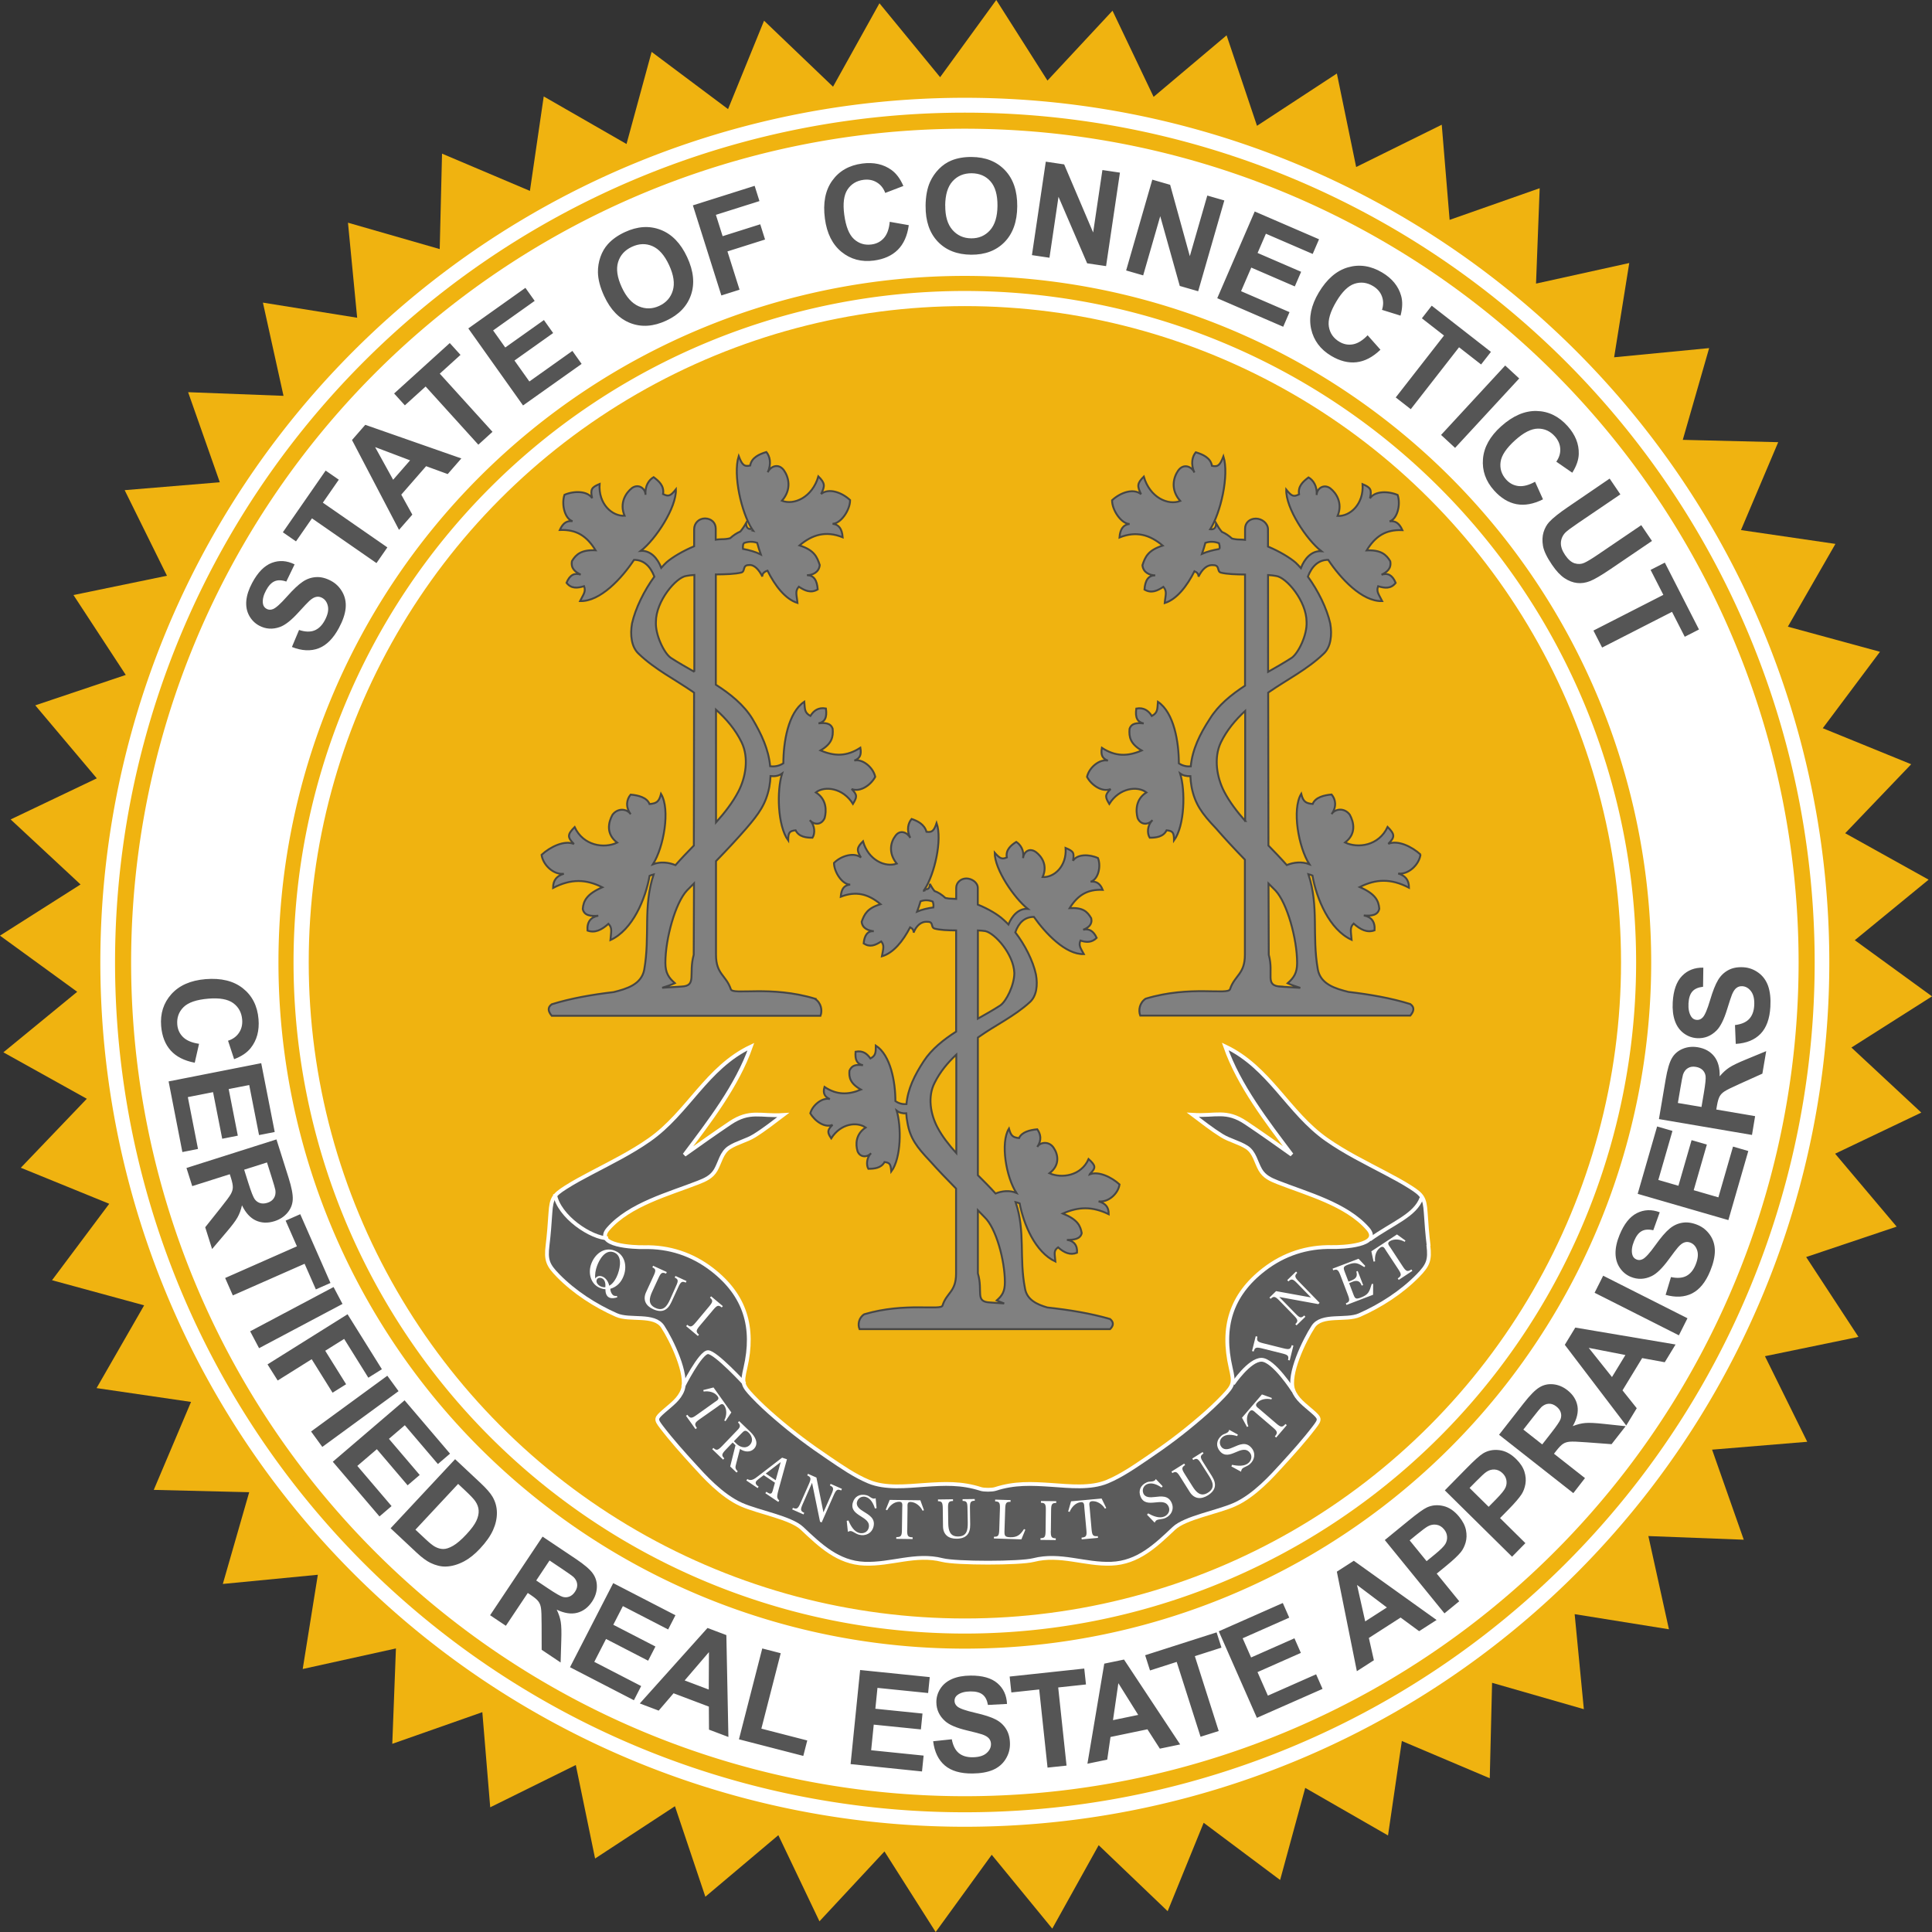 <svg xmlns="http://www.w3.org/2000/svg" width="780.624" height="780.624" viewBox="0 0 731.835 731.835" version="1">
  <rect x="0" y="0" width="731.835" height="731.835" fill="#333333" stroke="none"/>
  <g transform="translate(354.115 100.642)">
    <path fill="#f0b310" d="M-281.753 430.4l-35.78-5.235 18.017-31.353-34.89-9.51 21.666-28.953-33.488-13.65 24.997-26.13-31.6-17.59 27.96-22.93-29.25-21.27 30.52-19.39-26.48-24.63 32.64-15.57-23.31-27.65 34.28-11.52-19.81-30.26 35.41-7.31-16.02-32.42 36.04-2.99-12-34.12 36.13 1.38-7.8-35.31 35.7 5.73-3.48-36 34.75 9.99.88-36.15 33.29 14.11 5.23-35.78 31.36 18.02 9.51-34.89 28.95 21.67 13.64-33.49 26.13 25 17.58-31.6L2-71.4l21.265-29.25L42.66-70.12 67.3-96.59l15.567 32.638 27.646-23.31 11.52 34.277 30.254-19.81 7.305 35.417 32.42-16.018 2.983 36.04L229.11-29.35l-1.383 36.134L263.04-1.01l-5.73 35.706 35.994-3.48-9.99 34.754 36.15.884-14.107 33.296 35.78 5.235-18.017 31.353 34.89 9.51-21.666 28.953 33.49 13.65-25 26.13 31.6 17.59-27.964 22.93 29.25 21.27-30.53 19.39 26.47 24.64-32.64 15.57L364.33 364l-34.28 11.52 19.81 30.254-35.42 7.306 16.02 32.42-36.04 2.982 11.995 34.114-36.136-1.383 7.79 35.31-35.71-5.73 3.48 35.996-34.76-9.99-.88 36.15-33.3-14.11-5.24 35.78-31.36-18.02-9.51 34.89-28.96-21.67-13.64 33.49-26.13-25-17.58 31.6-22.93-27.97L.31 631.2l-19.39-30.523-24.63 26.47-15.57-32.632-27.65 23.313-11.52-34.28-30.25 19.81-7.303-35.42-32.42 16.02-2.987-36.04-34.11 11.993 1.38-36.13-35.31 7.79 5.73-35.7-35.99 3.48 9.99-34.75-36.15-.88z"/>
    <circle cx="-101.797" cy="243.366" r="289.334" fill="none" stroke="#fff" stroke-width="84.058" transform="rotate(-25.343)" stroke-linecap="round"/>
    <ellipse cx="11.364" cy="263.871" fill="#f0b310" stroke="#f0b310" stroke-width="5" rx="246.049" ry="246.061" transform="skewX(.003)" stroke-linecap="round"/>
    <path fill="none" stroke="#f0b310" stroke-width="7.359" d="M342.502 263.862A331.145 331.145 0 0 1 11.357 595.007a331.145 331.145 0 0 1-331.145-331.145A331.145 331.145 0 0 1 11.357-67.283a331.145 331.145 0 0 1 331.145 331.145z" color="#000" overflow="visible" stroke-linecap="round" stroke-linejoin="round"/>
    <path fill="none" stroke="#f0b310" stroke-width="5.714" d="M268.496 263.862a257.138 257.138 0 0 1-257.14 257.14A257.138 257.138 0 0 1-245.78 263.86 257.138 257.138 0 0 1 11.356 6.724a257.138 257.138 0 0 1 257.14 257.138z" color="#000" overflow="visible" stroke-linecap="round" stroke-linejoin="round"/>
    <path fill="none" stroke="#f0b310" stroke-width="6.089" d="M330.233 263.935A318.863 318.863 0 0 1 11.37 582.798a318.863 318.863 0 0 1-318.863-318.863A318.863 318.863 0 0 1 11.37-54.928a318.863 318.863 0 0 1 318.863 318.863z" color="#000" overflow="visible" stroke-linecap="round" stroke-linejoin="round"/>
    <ellipse cx="-153.582" cy="-214.524" fill="none" ry="268.33" rx="268.986" transform="matrix(-.838 -.545 .549 -.836 0 0)"/>
    <ellipse cx="-4.72" cy="261.907" fill="none" transform="matrix(-1 .024 .025 1 0 0)" ry="308.166" rx="305.264"/>
    <path fill="#555" d="M-243.563 144.5l2.73-6.517q3.417 1.118 5.793.206 2.387-.94 3.95-3.84 1.653-3.08 1.195-5.32-.467-2.28-2.208-3.21-1.12-.61-2.25-.36-1.144.21-2.603 1.54-.99.91-4.117 4.35-4.02 4.43-6.98 5.5-4.164 1.5-7.905-.51-2.408-1.3-3.765-3.77-1.367-2.51-1.087-5.66.29-3.17 2.246-6.81 3.192-5.94 7.4-7.53 4.222-1.61 8.646.57l-3.144 6.51q-2.65-.9-4.43-.11-1.793.75-3.24 3.44-1.49 2.77-1.196 4.96.188 1.4 1.413 2.06 1.118.6 2.423.08 1.658-.66 5.253-4.72 3.6-4.05 5.97-5.63 2.37-1.61 5.08-1.76 2.71-.18 5.69 1.42 2.71 1.46 4.27 4.23 1.56 2.78 1.24 6.15-.34 3.37-2.55 7.47-3.21 5.98-7.69 7.7-4.49 1.71-10.12-.51zm32.06-31.847l-24.437-16.946-6.052 8.727-4.975-3.45 16.208-23.372 4.98 3.45-6.04 8.707 24.44 16.94zm32.143-39.64l-5.167 5.924-8.18-2.99-9.405 10.782 4.185 7.57-5.04 5.77-17.807-34.03 5.023-5.76zm-19.416.72l-13.25-5.016 6.83 12.374zm25.856-5.927l-19.967-22.037-7.87 7.13-4.065-4.49 21.078-19.1 4.065 4.48-7.85 7.11 19.97 22.03zm16.93-14.864l-20.73-29.177 21.633-15.37 3.507 4.936-15.743 11.19 4.595 6.47 14.648-10.4 3.493 4.92-14.648 10.41 5.642 7.94 16.3-11.58 3.493 4.92zm30.744-41.402q-2.298-4.963-2.374-9.018-.04-2.994.95-5.848 1.015-2.865 2.855-4.874 2.44-2.69 6.406-4.527 7.18-3.325 13.54-.863 6.39 2.452 10.06 10.383 3.65 7.864 1.43 14.298-2.22 6.42-9.38 9.73-7.24 3.36-13.56.93-6.33-2.45-9.92-10.2zm6.654-3.352q2.555 5.516 6.426 7.194 3.86 1.655 7.783-.16 3.92-1.817 5.12-5.79 1.213-4.005-1.404-9.654-2.585-5.583-6.317-7.19-3.71-1.62-7.763.26-4.054 1.876-5.242 5.817-1.19 3.918 1.4 9.523zm37.725 3.086l-10.786-34.127 23.395-7.395 1.825 5.773-16.505 5.217 2.553 8.078 14.247-4.503 1.825 5.773-14.247 4.503 4.584 14.503zm63.757-27.9l7.24 1.28Q-10.7-9.326-14.05-6q-3.332 3.3-9.044 4.056-7.067.936-12.255-3.278-5.19-4.237-6.3-12.61-1.17-8.86 2.76-14.355 3.93-5.52 11.38-6.506 6.51-.863 11.09 2.447 2.72 1.954 4.5 6.053l-6.87 2.633q-.99-2.672-3.21-4.003-2.19-1.334-5.05-.956-3.94.53-6.04 3.68-2.07 3.16-1.23 9.5.9 6.73 3.69 9.27 2.8 2.54 6.67 2.03 2.86-.38 4.68-2.46 1.82-2.08 2.19-6.1zm13.604-5.976q.042-5.47 1.706-9.167 1.242-2.72 3.358-4.88 2.14-2.15 4.664-3.18 3.355-1.39 7.725-1.35 7.91.06 12.61 5.01 4.72 4.95 4.654 13.69-.06 8.67-4.81 13.54-4.75 4.84-12.64 4.78-7.98-.06-12.65-4.96-4.67-4.91-4.61-13.46zm7.448-.187q-.047 6.08 2.737 9.25 2.78 3.15 7.1 3.18 4.32.04 7.1-3.04 2.8-3.1 2.85-9.33.04-6.15-2.64-9.2-2.66-3.04-7.13-3.08-4.47-.03-7.23 3.02-2.76 3.03-2.81 9.21zM36.775-4l5.252-35.403 6.955 1.032 10.983 25.79 3.507-23.65 6.64.98L64.862.16 57.69-.9 46.84-26.1 43.418-3.015zm35.688 5.806l9.91-34.392 6.757 1.947 7.457 27.03 6.618-22.96 6.452 1.86-9.91 34.39-6.97-2.01-7.4-26.42-6.463 22.42zm34.51 10.514l14.197-32.854 24.36 10.527-2.4 5.558-17.728-7.66-3.147 7.29 16.495 7.13-2.4 5.54L119.86.72l-3.865 8.94 18.355 7.933-2.39 5.536zm56.94 14.016l4.883 5.495q-4.383 4.21-9.075 4.74-4.65.53-9.6-2.42-6.12-3.65-7.58-10.17-1.44-6.54 2.88-13.8Q150 2.5 156.48.63q6.5-1.89 12.96 1.95 5.64 3.36 7.18 8.8.93 3.22-.22 7.54l-7.02-2.19q.88-2.717-.04-5.14-.894-2.41-3.37-3.883-3.42-2.04-7.02-.86-3.58 1.19-6.85 6.688-3.474 5.833-2.85 9.557.622 3.728 3.98 5.726 2.474 1.47 5.193.96 2.72-.51 5.508-3.426zm10.67 23.574l18.285-23.45-8.375-6.53 3.724-4.776 22.43 17.49-3.724 4.774-8.356-6.515-18.285 23.45zm17.177 14.197l24.285-26.293 5.31 4.903L197.07 69.01zm35.58 17.698l3.026 6.7q-5.437 2.713-10.074 1.823-4.603-.888-8.45-5.176-4.763-5.306-4.212-11.967.568-6.677 6.855-12.32 6.65-5.967 13.402-5.827 6.77.123 11.793 5.72 4.386 4.887 4.237 10.533-.077 3.35-2.46 7.13l-6.05-4.18q1.648-2.33 1.493-4.91-.137-2.56-2.062-4.71-2.658-2.96-6.447-2.9-3.77.07-8.53 4.35-5.05 4.54-5.56 8.28-.51 3.74 2.1 6.65 1.93 2.15 4.68 2.47 2.75.32 6.28-1.63zm28.274-1.16l4.06 5.98-16.04 10.888q-3.816 2.59-4.797 3.582-1.557 1.618-1.694 3.806-.104 2.2 1.597 4.7 1.728 2.55 3.635 3.14 1.928.58 3.622-.18 1.693-.76 5.207-3.15l16.382-11.12 4.06 5.98-15.554 10.56q-5.333 3.62-7.864 4.63-2.53 1.01-4.937.73-2.39-.26-4.78-1.83-2.37-1.57-4.75-5.09-2.88-4.24-3.4-7.1-.49-2.85.2-5.18.71-2.34 2.16-3.91 2.15-2.31 7.12-5.68zm-6.14 57.57l26.482-13.525-4.83-9.458 5.392-2.754 12.936 25.33-5.392 2.754-4.82-9.436-26.482 13.524zm-528.187 156.52l-1.634 7.175q-5.966-1.123-9.12-4.637-3.128-3.493-3.603-9.24-.59-7.112 3.87-12.093 4.482-4.983 12.89-5.682 8.897-.74 14.188 3.457 5.314 4.193 5.935 11.695.542 6.552-2.984 10.964-2.09 2.626-6.26 4.2l-2.3-6.996q2.72-.863 4.15-3.018 1.44-2.13 1.2-5.005-.33-3.97-3.38-6.218-3.05-2.223-9.42-1.694-6.76.56-9.43 3.235-2.67 2.674-2.35 6.57.23 2.875 2.23 4.793 1.99 1.92 5.98 2.5zm-11.534 14.26l35.082-6.91 5.114 26.066-5.94 1.17-3.72-18.96-7.78 1.53 3.46 17.65-5.91 1.17-3.47-17.65-9.55 1.88 3.85 19.64-5.92 1.17zm6.77 32.783l34.087-10.814 4.586 14.516q1.73 5.475 1.58 8.24-.12 2.78-1.996 5.017-1.877 2.236-4.9 3.195-3.837 1.217-7.062-.246-3.202-1.47-5.273-5.76-.596 2.65-1.697 4.587-1.094 1.963-4.29 5.694l-5.332 6.28-2.606-8.248 5.842-7.34q3.137-3.92 3.85-5.22.738-1.32.764-2.53.05-1.22-.702-3.6l-.442-1.4-14.23 4.51zm21.85.656l1.61 5.103q1.57 4.963 2.38 6.065.81 1.102 2.05 1.476 1.245.375 2.78-.112 1.72-.546 2.47-1.81.785-1.248.534-3.014-.15-.876-1.474-5.07l-1.7-5.382zm-7.2 41.024l27.187-11.996-4.275-9.73 5.535-2.443 11.45 26.05-5.535 2.44-4.265-9.71-27.187 11.99zm9.47 20.192l31.6-16.762 3.378 6.394-31.6 16.76zm6.58 12.53l30.318-18.99 13 20.826-5.13 3.213-9.16-14.7-7.17 4.49 7.91 12.68-5.13 3.21-7.91-12.69-12.88 8.07zm16.5 25.42l28.88-21.12 4.257 5.842-28.88 21.122zm8.23 11.46l27.19-23.268 17.215 20.202-4.6 3.936-12.527-14.7-6.02 5.158 11.66 13.678-4.58 3.92-11.65-13.678-7.4 6.332 12.97 15.22-4.58 3.92zm46.327-.97l9.64 9.03q3.26 3.054 4.505 5.156 1.665 2.83 1.69 6.098.022 3.267-1.47 6.586-1.477 3.3-4.908 6.978-3.014 3.232-5.998 4.82-3.65 1.938-7.11 2.004-2.63.054-5.66-1.383-2.26-1.09-5.19-3.82l-9.93-9.3zm1.145 9.368l-16.172 17.337 3.938 3.688q2.21 2.07 3.43 2.737 1.59.88 3.14.897 1.57.033 3.74-1.216 2.19-1.26 5.02-4.3 2.83-3.03 3.81-5.16.98-2.12.87-3.93-.11-1.81-1.29-3.52-.87-1.28-4.1-4.3zm12.113 49.745l19.874-29.783 12.63 8.463q4.765 3.192 6.372 5.445 1.64 2.245 1.57 5.167-.073 2.92-1.835 5.562-2.24 3.352-5.67 4.23-3.42.855-7.71-1.198 1.18 2.44 1.53 4.64.37 2.21.2 7.13l-.25 8.24-7.18-4.81-.02-9.39q0-5.02-.25-6.49-.24-1.49-.98-2.45-.73-.99-2.79-2.37l-1.22-.82-8.3 12.43zm17.47-13.166l4.44 2.975q4.318 2.893 5.637 3.247 1.318.35 2.523-.14t2.1-1.83q1.003-1.51.802-2.96-.167-1.47-1.464-2.69-.663-.59-4.312-3.04l-4.683-3.14zm12.795 32.856l16.37-31.853 23.568 12.163-2.76 5.388-17.15-8.85-3.63 7.07 15.96 8.24-2.76 5.37-15.95-8.23-4.45 8.67 17.76 9.17-2.75 5.37zm60 26.422l-7.35-2.778-.052-8.72-13.37-5.055-5.63 6.57-7.16-2.71 25.65-28.593 7.14 2.7zm-7.443-17.964l.075-14.18-9.202 10.73zm11.44 18.85l8.83-34.41 6.99 1.8-7.33 28.57 17.385 4.48-1.5 5.85zm42.288 9.39l3.61-35.64 26.375 2.69-.61 6.03-19.193-1.95-.8 7.9 17.858 1.82-.608 6.01-17.86-1.81-.98 9.7 19.87 2.03-.607 6.01zm31.32-8.66l7.018-.74q.663 3.54 2.604 5.19 1.964 1.65 5.257 1.62 3.487-.03 5.23-1.51 1.77-1.5 1.753-3.48-.01-1.27-.774-2.14-.74-.9-2.598-1.54-1.272-.43-5.793-1.51-5.816-1.39-8.175-3.48-3.317-2.93-3.352-7.18-.022-2.74 1.494-5.12 1.54-2.41 4.433-3.68 2.917-1.27 7.038-1.3 6.73-.05 10.146 2.88 3.43 2.93 3.65 7.86l-7.22.38q-.49-2.76-2.04-3.94-1.53-1.21-4.57-1.18-3.15.02-4.92 1.34-1.14.84-1.13 2.23.01 1.27 1.09 2.17 1.37 1.13 6.65 2.34 5.27 1.2 7.8 2.52 2.55 1.3 3.98 3.61 1.46 2.29 1.48 5.69.02 3.08-1.66 5.78-1.69 2.7-4.8 4.05-3.11 1.32-7.77 1.36-6.78.06-10.44-3.04-3.66-3.12-4.42-9.13zm43.286 9.99l-3.16-29.6-10.55 1.13-.643-6.02 28.26-3.03.65 6.03-10.52 1.13 3.16 29.6zm50.232-8.78l-7.69 1.6-4.705-7.33-13.99 2.91-1.24 8.57-7.5 1.56 6.38-37.91 7.48-1.55zm-15.888-11.18l-7.518-12.02-2.034 14zm23.617 8.27l-9.04-28.35-10.107 3.24-1.84-5.77 27.064-8.66 1.84 5.78-10.082 3.23 9.042 28.36zm21.337-7.16l-14.437-32.78 24.254-10.72 2.44 5.55-17.65 7.81 3.2 7.27 16.42-7.26 2.43 5.53-16.42 7.27 3.93 8.92 18.27-8.08 2.43 5.52zM190.057 513l-6.61 4.24-7.012-5.16-12.03 7.73 1.9 8.446-6.447 4.143-7.58-37.7 6.427-4.13zm-18.825-4.74l-11.31-8.53 3.098 13.8zm21.808 2.23l-22.597-27.77 8.977-7.34q5.103-4.17 6.992-5.02 2.89-1.32 6.208-.533 3.302.77 6 4.086 2.08 2.555 2.572 5.054.492 2.5-.127 4.675-.616 2.145-1.828 3.67-1.68 2.037-5.48 5.14l-3.646 2.983 8.53 10.477zm-13.18-27.64l6.413 7.87 3.06-2.5q3.31-2.704 4.07-4.05.76-1.348.628-2.786-.11-1.454-1.11-2.685-1.23-1.52-2.92-1.78t-3.25.61q-1.15.63-4.18 3.1zm38.792 6.19L193.18 463.9l8.13-8.27q4.62-4.71 6.406-5.76 2.73-1.628 6.113-1.204 3.36.404 6.4 3.405 2.34 2.32 3.1 4.75.76 2.43.38 4.66-.38 2.2-1.42 3.85-1.45 2.21-4.89 5.71l-3.3 3.36 9.6 9.49zM202.555 463l7.228 7.13 2.773-2.82q2.995-3.05 3.605-4.47.61-1.42.33-2.84-.27-1.433-1.4-2.547-1.39-1.374-3.09-1.45-1.71-.073-3.16.957-1.08.75-3.82 3.533zm39.3 1.95l-28.136-22.11 9.37-11.98q3.53-4.52 5.9-5.958 2.36-1.47 5.26-1.18 2.9.296 5.39 2.256 3.16 2.49 3.78 5.984.59 3.48-1.78 7.61 2.52-1 4.74-1.184 2.23-.2 7.11.34l8.18.87-5.33 6.81-9.35-.697q-5-.39-6.48-.24-1.5.13-2.51.79-1.04.65-2.57 2.61l-.9 1.16 11.74 9.23zm-11.78-18.45l3.293-4.216q3.206-4.094 3.658-5.385.452-1.29.06-2.53-.393-1.24-1.66-2.24-1.42-1.12-2.886-1.03-1.47.06-2.783 1.26-.638.62-3.347 4.08l-3.477 4.44zm50.505-37.85l-4.09 6.72-8.56-1.57-7.443 12.224 5.396 6.764-3.99 6.553-23.266-30.57 3.976-6.53zm-18.998 3.984l-13.892-2.71 8.81 11.057zm20.262-7.46l-31.93-16.12 3.248-6.462 31.93 16.12zm-5.032-15.3l2.038-6.77q3.512.76 5.78-.395 2.274-1.18 3.526-4.23 1.325-3.23.64-5.42-.7-2.22-2.527-2.97-1.18-.49-2.28-.12-1.12.33-2.43 1.8-.89 1.01-3.64 4.76-3.54 4.83-6.37 6.2-3.98 1.92-7.91.31-2.53-1.04-4.13-3.37-1.62-2.36-1.67-5.52-.04-3.19 1.53-7.01 2.55-6.24 6.57-8.26 4.03-2.04 8.65-.32l-2.45 6.81q-2.73-.62-4.42.35-1.71.94-2.86 3.76-1.2 2.92-.68 5.06.33 1.38 1.61 1.91 1.17.49 2.41-.17 1.58-.83 4.73-5.24 3.15-4.41 5.35-6.23 2.18-1.85 4.86-2.28 2.67-.46 5.8.83 2.84 1.17 4.67 3.77 1.83 2.61 1.86 6 0 3.39-1.77 7.7-2.58 6.28-6.85 8.46-4.29 2.17-10.11.54zm23.775-28.35l-34.35-9.943 7.36-25.52 5.81 1.69-5.354 18.57 7.614 2.2 4.983-17.28 5.787 1.68-4.982 17.28 9.35 2.71 5.542-19.23 5.788 1.68zm8.946-32.254l-35.248-6.005 2.547-15.01q.96-5.664 2.356-8.054 1.375-2.41 4.065-3.54 2.69-1.13 5.815-.6 3.968.68 6.168 3.46 2.176 2.78 2.06 7.54 1.74-2.08 3.603-3.3 1.86-1.24 6.41-3.1l7.61-3.14-1.45 8.53-8.55 3.85q-4.58 2.05-5.81 2.88-1.26.83-1.83 1.89-.6 1.07-1.02 3.52l-.25 1.45 14.71 2.51zm-19.13-10.597l.894-5.28q.87-5.13.655-6.48-.216-1.35-1.15-2.255-.937-.902-2.524-1.173-1.78-.304-3.024.476-1.266.75-1.85 2.44-.266.85-1.002 5.19l-.944 5.57zm12.977-23.96l-.286-7.065q3.567-.433 5.332-2.267 1.766-1.86 1.952-5.15.197-3.49-1.165-5.33-1.385-1.86-3.357-1.97-1.266-.07-2.186.64-.942.68-1.704 2.5-.51 1.25-1.885 5.7-1.76 5.73-3.99 7.95-3.13 3.13-7.37 2.89-2.72-.15-5-1.82-2.3-1.69-3.37-4.67-1.07-3-.84-7.12.38-6.73 3.52-9.96 3.14-3.24 8.07-3.14l-.1 7.24q-2.77.31-4.05 1.78-1.3 1.45-1.47 4.5-.17 3.15 1.02 5.01.76 1.19 2.15 1.27 1.27.07 2.23-.95 1.23-1.3 2.77-6.5t3.02-7.64q1.46-2.46 3.85-3.75 2.37-1.31 5.76-1.11 3.07.18 5.65 2.04 2.58 1.86 3.72 5.06 1.11 3.2.85 7.86-.38 6.79-3.71 10.24-3.34 3.46-9.37 3.83z" style="-inkscape-font-specification:'Arial Bold'" font-size="50" font-family="Arial" letter-spacing="0" word-spacing="0" font-weight="bold"/>
    <path fill="gray" stroke="#464646" stroke-width=".719" d="M-45.31 277.682c-16.873-5.122-31.193-1.286-31.96-3.585-1.79-5.383-5.627-5.638-5.627-13.067v-35.478c4.053-4.185 8.057-8.448 11.506-12.44 4.85-5.635 7.41-9.222 8.69-15.63.26-1.418.4-2.797.45-4.147 1.6.173 3.13-.052 4.4-.976-2.05 6.4-1.79 19.72 2.3 25.36 0-3.08.51-3.59 2.81-3.85 1.27 2.56 4.09 2.82 6.39 2.82 1.02-1.54 1.02-4.62-1.02-6.66 1.53 1.79 4.34 2.04 5.62-.77.77-2.82.77-7.18-3.33-9.74 3.32-2.56 10.23-1.8 14.06 4.35 1.53-2.57 1.79-3.33-.51-5.64 3.07 1.28 7.16-1.28 8.95-4.62-.77-3.59-4.86-6.92-7.93-6.15 2.04-.77 2.81-2.05 2.3-4.87-5.12 3.33-9.72 3.33-15.09 1.03 4.34-2.57 4.85-5.13 4.6-8.2-.77-2.31-3.07-2.31-5.37-2.05 2.31-.51 3.33-2.05 2.81-5.64-2.82-.51-4.6.77-5.88 2.82-2.31-1.28-2.05-2.56-2.31-5.38-6.14 4.1-7.93 15.37-7.93 23.31-1.53 1.02-3.26 1.34-5.01 1.12-.58-6.38-3.27-12.14-6.76-18.03-3.26-5.28-8.3-9.32-13.81-12.86v-41.76c3.7-.03 7.33-.13 9.71-.73 1.53-.51.26-2.82 2.81-2.82 2.05-.26 3.84 1.79 5.11 4.35-.13-1.05.67-1.83 1.94-2.23 2.85 5.72 6.76 10.8 11.35 12.23-.26-3.08-1.03-4.36.51-6.15 2.3 1.53 4.6 2.56 7.16 1.02-.26-3.59-1.53-5.38-4.09-5.38 2.05 0 4.6-1.03 4.86-3.85-1.03-3.08-2.05-5.64-7.67-7.43 4.86-4.1 9.97-5.64 16.36-3.08-.26-3.33-1.54-4.87-3.84-5.12 3.07 0 6.65-5.12 6.65-8.97-3.33-3.08-8.18-4.61-10.99-2.31 1.53-3.08 1.53-4.1-1.03-6.66-2.3 7.94-9.2 11.01-13.81 9.22 3.83-4.36 2.55-8.97.76-11.53-2.05-2.82-5.11-1.54-6.14.76 1.54-3.33.77-6.15-.51-7.69-2.55.77-5.62 2.05-6.13 5.12-2.3.51-3.07-.26-4.35-3.59-2.24 7.21 1.07 21.38 5 27.6-1.42.25-2.19-.45-2.19-2.24-.73 1.29-1.44 2.36-2.21 3.24-1.32.55-2.61 1.42-3.84 2.52-.91.25-1.95.38-3.16.38-.73 0-1.5.07-2.3.18v-4.2c0-2.31-1.79-3.85-4.09-3.85s-4.09 1.79-4.09 4.1v6.44c-4.27 1.78-8.27 4.17-10.49 6.11-.66.63-1.32 1.32-1.97 2.06-1.35-3.624-4.08-6.66-7.75-6.42 5.63-4.35 13.56-16.4 13.3-23.315-2.04 2.564-2.81 2.82-4.86 1.796.51-3.075-1.53-4.87-3.58-6.406-1.79 1.03-3.33 3.33-3.07 6.67 0-2.3-2.56-4.35-5.12-2.56-2.3 1.8-4.86 5.64-2.81 10.51-4.61.26-9.98-4.35-9.46-12.04-3.07 1.28-3.58 2.05-2.82 5.38-1.79-2.82-6.9-2.82-10.48-1.28-1.28 3.85.26 9.23 3.07 10-2.04-.25-3.57.52-4.85 3.33 6.393-.25 10.23 2.31 13.553 7.69-5.37-.25-7.42 1.54-8.95 4.1-.51 2.82 1.28 4.1 3.32 5.13-2.3-.77-4.09 0-5.37 3.08 1.79 2.31 4.096 2.05 6.65 1.29.77 2.05-.254 3.08-1.53 5.64 7.67.26 15.85-8.7 20.45-15.62 3.665 0 6.15 2.36 7.7 6.35-3.86 5.3-7.165 11.98-8.46 17.73-.77 4.36-.26 8.97 2.55 11.53 6.14 5.9 13.81 9.74 20.46 14.35.16.12.33.24.49.36-.01 19.29-.03 38.59-.085 57.91-2.37 2.42-4.72 4.87-6.96 7.41-2.71-1.09-5.74-1.38-8.54-.33 4.09-6.4 6.65-20.75 3.07-26.65-.77 3.08-1.79 3.59-4.345 3.85-1.03-2.56-4.35-3.33-7.16-3.58-1.53 1.79-2.05 4.61 0 7.43-1.28-2.05-4.86-2.56-6.91.25-1.53 2.82-2.55 7.18 1.79 10.51-4.854 2.31-12.78 1.28-16.1-5.89-2.81 2.82-2.81 3.85-.256 6.41-3.58-1.54-8.95 1.03-12.27 4.1.52 3.84 4.61 7.68 8.44 7.17-2.56.77-4.09 2.31-4.09 5.38 6.9-3.59 12.53-3.33 18.66-.26-5.88 2.56-7.16 5.13-7.41 8.2.51 2.57 3.07 2.82 5.887 2.57-2.81.51-4.34 2.3-4.09 5.63 2.81 1.03 5.37-.25 7.93-2.56 1.53 1.54 1.02 2.82.76 6.15 8.44-3.84 13.3-15.63 14.83-24.34.52-.22 1.03-.39 1.536-.52-4.09 12.3-1.28 23.06-3.574 36.13-1.08 5.6-6.74 7.25-11.59 8.45-8.184.96-16.18 2.35-23.433 4.61-1.79 1.29-1.28 2.82 0 4.36h101.8c.77-2.05.26-4.87-2.044-6.4zm-23.587-177.416c.02.03.043.074.064.104-.05-.014-.1-.013-.15-.026.03-.025.055-.05.086-.078zm-3.555 4.853c1.63-.64 3.36-.74 5.153-.14.38 1.4.84 2.89 1.38 4.4-2.09-1.02-4.34-1.64-6.74-2.09-.13-.71-.03-1.44.22-2.17zm-10.445 63.06c3.856 3.47 7.348 7.49 9.718 12.39 2.82 5.89 1.54 13.32-1.28 18.7-2.14 4.09-5.11 7.9-8.43 11.62zm-8.434 92.84c-2.05 7.43 1.27 11.78-4.61 12.04-2.42.15-4.88.3-7.34.46 1.64-.5 3.26-1.05 4.79-1.75-2.31-2.05-3.58-3.85-3.58-7.69 0-9.23 3.83-22.81 8.18-27.42.86-.87 1.75-1.76 2.66-2.67-.04 9-.06 18-.1 27zm.24-107.17c-3.11-1.78-6.17-3.51-8.94-5.32-2.56-1.8-5.88-8.71-5.63-13.58 0-7.95 7.67-16.92 11.5-17.43.87-.18 1.92-.29 3.07-.37 0 12.21-.02 24.44-.02 36.67zM58.75 344.04c2.302-2.306 2.302-3.075-.51-5.636-2.81 6.404-10.22 7.432-14.83 5.38 4.094-3.076 3.326-7.173 1.53-9.736-1.782-2.558-5.112-2.05-6.14-.256 1.796-2.563 1.285-4.873 0-6.664-2.807.258-5.876 1.027-6.9 3.33-2.305-.26-3.07-.77-3.834-3.59-3.326 5.386-1.023 18.45 2.813 24.347-2.62-1.05-5.35-.767-7.88.235-2.15-2.374-4.43-4.672-6.7-6.932v-52.13c.17-.12.34-.246.51-.358 6.13-4.355 13.3-7.69 19.18-13.07 2.55-2.306 3.06-6.405 2.3-10.508-1.1-5.147-4.18-11.207-7.81-15.93 1.29-3.657 3.56-5.85 7.04-5.85 4.34 6.152 12.01 14.35 18.92 14.095-1.28-2.31-2.05-3.33-1.28-5.127 2.3.77 4.34.77 6.14-1.025-1.28-2.817-3.08-3.586-5.12-3.073 2.04-.77 3.57-2.053 3.06-4.357-1.53-2.56-3.07-4.1-8.18-3.84 3.07-4.87 6.65-7.174 12.53-6.92-1.03-2.56-2.56-3.33-4.6-3.074 2.81-.76 4.09-5.63 2.81-8.96-3.33-1.53-7.93-1.53-9.46 1.03.51-3.07.25-3.58-2.81-4.86.5 6.92-4.35 11.28-8.7 11.02 2.05-4.61-.51-7.94-2.56-9.48-2.55-1.79-4.6 0-4.86 2.31.5-3.08-1.03-5.12-2.56-6.15-2.05 1.28-4.1 3.08-3.58 5.89-1.79.77-2.56.52-4.6-1.79 0 6.41 7.41 17.17 12.53 21.27-3.5-.25-6.01 2.68-7.32 5.91-.63-.65-1.26-1.26-1.89-1.81-2.1-1.95-5.79-4.14-9.72-5.72v-6.32c0-2.05-2.3-3.58-4.35-3.58s-3.83 1.54-3.83 3.59v4.16c-.44-.04-.87-.06-1.28-.06-1.07 0-1.98-.11-2.81-.3-1.3-1.21-2.69-2.13-4.12-2.62-.63-.75-1.2-1.65-1.77-2.72 0 1.54-.57 2.21-1.94 2.02 3.68-5.69 6.73-18.62 4.5-25.07-1.02 3.08-1.79 3.59-3.84 3.33-.77-2.82-3.33-4.1-5.63-4.87-1.28 1.54-2.05 4.1-.51 7.18-1.03-2.05-3.84-3.33-5.63-.77-1.79 2.31-2.81 6.41.51 10.51-4.35 1.54-10.74-1.28-12.78-8.46-2.31 2.31-2.56 3.33-.77 6.15-2.55-2.04-7.41-.77-10.22 2.05 0 3.33 3.06 8.2 6.14 8.2-2.31.26-3.33 1.54-3.59 4.61 5.89-2.3 10.49-1.02 15.09 2.82-5.12 1.54-6.14 3.85-7.16 6.66.26 2.57 2.56 3.33 4.6 3.59-2.31-.25-3.58 1.54-3.84 4.61 2.3 1.54 4.34.77 6.65-.76 1.28 1.54.76 2.82.25 5.64 4.4-1.26 8.02-5.82 10.7-10.99.88.44 1.42 1.13 1.31 2.02 1.02-2.56 2.81-4.35 5.37-4.1 2.3 0 1.02 2.05 2.56 2.56 2.01.56 5.03.68 8.18.7v38.33c-4.83 3.1-9.27 6.64-12.26 11.19-3.49 5.34-6.05 10.55-6.55 16.29-1.49.09-2.92-.25-4.19-1.17 0-7.17-1.79-17.42-7.42-21.01 0 2.56 0 3.84-2.05 4.87-1.28-1.8-2.81-3.08-5.62-2.56-.26 3.08.51 4.62 2.81 5.13-2.3-.26-4.09-.26-5.12 2.05-.25 2.56.26 4.88 4.35 7.18-4.86 2.05-9.21 2.05-13.81-1.02-.77 2.57.26 3.85 2.05 4.62-2.82-.77-6.65 2.31-7.42 5.38 1.79 3.08 5.62 5.64 8.43 4.36-2.05 2.05-2.05 2.82-.51 5.12 3.57-5.63 9.71-6.4 13.04-4.1-3.84 2.56-3.84 6.41-3.07 8.97 1.02 2.57 3.83 2.31 5.11.77-1.79 1.8-1.79 4.62-1.02 5.9 2.3 0 4.86-.25 6.13-2.56 2.05.26 2.31.77 2.56 3.59 3.83-5.12 3.83-17.17 2.04-23.06 1.04.83 2.3 1.1 3.63 1.02.06 1.17.21 2.36.46 3.59 1.02 5.89 3.58 9.22 8.43 14.35 2.99 3.37 6.46 6.98 9.98 10.56v32.23c0 6.92-3.58 7.17-5.12 12.05-.51 2.05-14.06-1.29-29.66 3.33-2.04 1.28-2.55 3.85-1.78 5.64h94.9c1.28-1.28 1.53-2.56 0-3.84-7.45-2.17-15.55-3.47-23.77-4.37-3.87-1.13-7.69-2.84-8.45-7.16-2.3-11.77.24-21.49-3.57-32.75.5.12 1.01.28 1.53.47 1.53 7.94 5.87 18.45 13.55 22.04-.26-3.08-.77-4.1 1.02-5.38 2.3 2.05 4.6 3.08 7.16 2.05.26-2.82-1.28-4.61-3.83-4.87 2.55 0 5.11-.25 5.62-2.56-.51-2.82-1.53-5.12-7.16-7.43 5.88-2.56 11-2.82 17.39.26 0-2.82-1.28-4.1-3.84-4.87 3.58.51 7.42-2.82 7.93-6.41-3.08-2.8-7.94-5.11-11.27-3.83zM16.31 251.8c1.05.045 2.013.123 2.81.255 3.58.77 10.74 8.71 10.99 15.884 0 4.61-3.07 10.76-5.37 12.3-2.605 1.7-5.492 3.32-8.435 4.98zm-20.44-15.14c.014.006.014.012.024.02-.015.003-.028.003-.038.008 0-.01.013-.018.013-.027zm3.56 6.43c-2.28.313-4.298.81-6.142 1.577.493-1.333.93-2.644 1.287-3.883 1.56-.6 3.118-.505 4.623.09.262.726.368 1.47.233 2.216zm8.695 93.056C5.282 333 2.77 329.79.97 326.366c-2.556-4.874-3.836-11.533-1.022-16.915 2.068-4.14 4.962-7.59 8.18-10.6zm18.13 56.95c-1.798-.126-3.58-.246-5.348-.367-5.88-.26-2.557-4.11-4.604-11.02V357.8c.875.896 1.732 1.777 2.556 2.64 4.34 4.097 7.67 16.393 7.67 24.593 0 3.584-1.03 5.12-3.08 6.92.91.423 1.84.794 2.79 1.136zm157.78-169.99c-3.324-3.075-8.696-5.638-12.273-4.1 2.558-2.562 2.558-3.587-.256-6.405-3.325 7.18-11.25 8.2-16.11 5.9 4.347-3.33 3.326-7.68 1.792-10.51-2.048-2.81-5.622-2.3-6.906-.25 2.047-2.82 1.53-5.64 0-7.43-2.81.26-6.14 1.03-7.158 3.59-2.554-.25-3.578-.77-4.345-3.84-3.58 5.9-1.02 20.25 3.07 26.65-2.81-1.05-5.84-.76-8.54.33-2.24-2.53-4.59-4.98-6.95-7.4-.05-19.32-.08-38.62-.09-57.91l.49-.35c6.64-4.61 14.32-8.45 20.46-14.34 2.81-2.56 3.32-7.17 2.55-11.53-1.29-5.75-4.61-12.43-8.47-17.73 1.55-4 4.04-6.36 7.7-6.36 4.6 6.92 12.79 15.89 20.45 15.63-1.28-2.56-2.31-3.59-1.54-5.63 2.56.77 4.86 1.03 6.65-1.28-1.28-3.07-3.07-3.84-5.37-3.07 2.04-1.02 3.83-2.3 3.32-5.12-1.53-2.56-3.58-4.35-8.95-4.1 3.33-5.38 7.16-7.94 13.55-7.68-1.28-2.82-2.81-3.59-4.86-3.33 2.81-.77 4.34-6.15 3.06-9.99-3.58-1.54-8.69-1.54-10.48 1.28.76-3.33.25-4.1-2.81-5.38.51 7.69-4.86 12.3-9.46 12.04 2.04-4.87-.51-8.71-2.82-10.5-2.56-1.79-5.11.26-5.11 2.57.25-3.33-1.29-5.64-3.08-6.66-2.05 1.54-4.1 3.33-3.58 6.41-2.05 1.03-2.81.77-4.86-1.79-.25 6.92 7.67 18.96 13.3 23.32-3.67-.24-6.4 2.79-7.75 6.42-.65-.74-1.31-1.43-1.97-2.06-2.22-1.94-6.22-4.32-10.49-6.11V99.9c0-2.31-2.3-4.1-4.6-4.1s-4.09 1.53-4.09 3.84v4.22c-.62-.07-1.22-.12-1.79-.12-1.22 0-2.25-.13-3.16-.39-1.22-1.1-2.51-1.97-3.83-2.52-.77-.88-1.48-1.95-2.21-3.244 0 1.71-.71 2.43-2.22 2.273 3.94-6.21 7.26-20.42 5.02-27.64-1.28 3.33-2.05 4.1-4.35 3.59-.51-3.08-3.57-4.36-6.13-5.13-1.28 1.54-2.05 4.35-.51 7.68-1.03-2.31-4.09-3.59-6.14-.77-1.79 2.56-3.07 7.17.77 11.53-4.61 1.79-11.51-1.28-13.81-9.22-2.56 2.56-2.56 3.58-1.03 6.66-2.81-2.31-7.67-.77-10.99 2.3 0 3.84 3.58 8.97 6.65 8.97-2.31.26-3.58 1.79-3.84 5.13 6.39-2.56 11.51-1.03 16.37 3.07-5.62 1.79-6.65 4.35-7.67 7.43.26 2.81 2.81 3.84 4.86 3.84-2.56 0-3.84 1.79-4.09 5.38 2.55 1.54 4.86.51 7.16-1.03 1.53 1.79.76 3.07.51 6.15 4.55-1.42 8.42-6.41 11.27-12.07 1.01.43 1.62 1.15 1.51 2.07 1.28-2.56 3.07-4.61 5.63-4.36 2.55 0 1.28 2.31 2.81 2.82 2.28.58 5.68.69 9.2.73v42.1c-5.3 3.46-10.14 7.41-13.3 12.52-3.87 5.9-6.65 11.66-7.26 18.06-1.58.1-3.12-.23-4.51-1.15 0-7.94-1.79-19.22-7.93-23.32-.26 2.82 0 4.1-2.31 5.38-1.28-2.05-3.07-3.33-5.88-2.82-.51 3.59.51 5.13 2.81 5.64-2.3-.25-4.61-.25-5.37 2.05-.26 3.08.26 5.64 4.6 8.2-5.37 2.31-9.98 2.31-15.08-1.02-.51 2.82.25 4.1 2.3 4.87-3.07-.77-7.16 2.56-7.93 6.14 1.78 3.33 5.88 5.89 8.95 4.61-2.31 2.3-2.05 3.07-.51 5.63 3.84-6.15 10.74-6.92 14.06-4.35-4.09 2.56-4.09 6.92-3.33 9.73 1.27 2.81 4.09 2.56 5.62.77-2.05 2.04-2.05 5.12-1.03 6.66 2.31 0 5.12-.26 6.39-2.82 2.31.26 2.812.77 2.812 3.84 4.09-5.64 4.35-18.96 2.304-25.37 1.13.82 2.48 1.09 3.89 1.02.054 1.33.2 2.7.45 4.1 1.28 6.41 3.834 9.99 9.21 15.63 3.303 3.82 7.11 7.9 10.99 11.91v36.01c0 7.43-3.84 7.69-5.63 13.07-.77 2.3-15.09-1.54-31.96 3.58-2.31 1.53-2.82 4.35-2.05 6.4h102.3c1.28-1.54 1.79-3.08 0-4.36-7.25-2.26-15.247-3.65-23.43-4.61-4.86-1.21-10.517-2.85-11.6-8.46-2.3-13.07.51-23.83-3.58-36.13.51.13 1.02.3 1.54.51 1.53 8.71 6.39 20.5 14.83 24.34-.255-3.33-.76-4.61.77-6.15 2.56 2.3 5.12 3.59 7.93 2.56.26-3.33-1.28-5.12-4.09-5.64 2.81.26 5.37 0 5.88-2.56-.25-3.07-1.53-5.63-7.41-8.19 6.14-3.08 11.77-3.33 18.66.25 0-3.074-1.53-4.61-4.09-5.38 3.85.51 7.94-3.333 8.45-7.175zM107.843 107.29c-2.427.425-4.637.986-6.66 1.868.502-1.432.936-2.84 1.29-4.172 1.787-.598 3.512-.502 5.14.134.265.733.357 1.468.23 2.17zm9.716 103.04c-3.12-3.54-5.9-7.167-7.93-11.053-2.81-5.38-4.09-12.81-1.28-18.704 2.26-4.677 5.55-8.55 9.2-11.92v41.677zm8.69-93.153c1.14.077 2.19.19 3.06.363 3.83.51 11.5 9.48 11.5 17.424.26 4.866-3.07 11.783-5.63 13.576-2.78 1.805-5.83 3.537-8.94 5.314 0-12.235-.02-24.46-.02-36.678zm4.85 155.896c-6.39-.26-2.56-4.613-4.61-12.042-.04-9-.07-18-.1-27 .9.91 1.79 1.8 2.66 2.67 4.34 4.62 8.18 18.19 8.18 27.42 0 3.85-1.28 5.64-3.58 7.69 1.53.69 3.14 1.25 4.78 1.75-2.47-.16-4.93-.31-7.35-.47z" overflow="visible"/>
    <g overflow="visible">
      <path fill="#5b5b5b" stroke="#fff" stroke-width="1.438" d="M187.026 371.042c-.508-4.134-.81-8.285-1.09-12.434-.364-5.456-1.254-6.66-5.747-9.528-3.13-2-6.42-3.744-9.7-5.482-7.47-3.943-15.11-7.702-22.05-12.56-14.63-10.242-21.62-27.335-38.45-35.307 5.2 14.86 15.81 28.54 25.19 41.03-5.73-4.09-11.48-8.16-17.33-12.08-7.53-5.05-11.47-2.49-20.1-3.03 3.58 2.69 7.11 5.49 10.92 7.86 2.98 1.85 6.61 2.6 9.49 4.47 2.95 1.92 3.48 5.64 5.13 8.49 1.52 2.64 3.95 3.7 6.63 4.76 11.11 4.36 26.02 8.29 34.12 17.6 5.49 6.32-9.73 6.99-13.58 6.91-9.5-.2-18.24 2.65-25.79 8.49-12.59 9.74-16.12 21.96-12.61 37.21 1.33 5.79 1.21 6.55-2.79 10.77-2.72 2.86-5.62 5.54-8.61 8.11-7.08 6.08-12.89 10.38-20.14 15.28-4.8 3.25-9.8 6.74-15.18 8.99-6.38 2.66-14.4 1.7-21.11 1.25-7.63-.51-13.95-.84-21.35 1.54-1.22.39-4.23.39-5.45 0-7.4-2.38-13.72-2.06-21.35-1.54-6.71.45-14.73 1.41-21.11-1.24-5.38-2.24-10.37-5.73-15.18-8.98-7.25-4.9-13.06-9.19-20.14-15.28-2.99-2.57-5.9-5.24-8.61-8.1-4-4.22-4.12-4.99-2.79-10.77 3.51-15.24-.02-27.46-12.61-37.2-7.55-5.84-16.28-8.69-25.79-8.49-3.86.09-19.08-.59-13.59-6.9 8.1-9.31 23.01-13.24 34.12-17.59 2.68-1.05 5.12-2.12 6.64-4.76 1.64-2.84 2.18-6.56 5.13-8.48 2.88-1.88 6.51-2.62 9.49-4.47 3.81-2.36 7.34-5.17 10.92-7.86-8.63.54-12.56-2.01-20.1 3.03-5.84 3.93-11.59 8-17.32 12.08 9.37-12.49 19.98-26.17 25.19-41.02-16.83 7.98-23.83 25.07-38.45 35.31-6.93 4.86-14.58 8.62-22.05 12.56-3.28 1.73-6.56 3.48-9.69 5.48-4.49 2.87-5.38 4.07-5.75 9.53-.28 4.16-.58 8.3-1.09 12.44-.68 5.55.09 7.45 4.03 11.46 6.14 6.26 14.04 11.35 22.05 14.89 5.13 2.27 14.3-.56 17.55 4.41 3.34 5.11 9.63 18.1 7.56 23.95-1.25 3.5-4.42 5.67-7.1 8.03-3.12 2.76-3.25 3.02-.93 6.05 3.87 5.07 8.15 9.83 12.44 14.53 3.42 3.75 10.24 11.47 17.82 14.84 6.48 2.89 18.69 4.95 22.97 9 6.88 6.5 13.63 12.98 23.64 13.39 10.12.41 19.4-3.97 29.54-1.38 5.14 1.32 29.37 1.32 34.51 0 10.15-2.59 19.42 1.79 29.54 1.38 10.01-.4 16.76-6.88 23.64-13.39 4.28-4.04 16.5-6.11 22.97-9 7.58-3.37 14.4-11.09 17.82-14.83 4.29-4.7 8.58-9.46 12.44-14.52 2.32-3.03 2.19-3.3-.93-6.05-2.67-2.36-5.85-4.52-7.1-8.03-2.08-5.85 4.22-18.84 7.56-23.95 3.25-4.96 12.43-2.13 17.55-4.4 8-3.53 15.91-8.63 22.05-14.88 3.94-4.02 4.71-5.91 4.04-11.47z"/>
      <path fill="none" stroke="#fff" stroke-width="1.438" d="M-123.79 368.425c-6.23 0-18.69-8.146-20.128-16.773m48.498 73.034s6.615-13.128 9.49-13.128c2.876 0 13.9 11.982 13.9 11.982m236.75-54.635c8.626-6.228 17.252-9.107 19.647-15.815m-71.407 70.45s6.156-9.107 10.753-9.107c4.593 0 12.117 11.785 12.117 11.785"/>
      <path fill="#fff" d="M-120.295 390.782c-.87.29-1.945.483-2.855.157-1.327-.47-1.653-1.96-1.62-3.21-.29-.02-.575-.06-.873-.12-.298-.07-.59-.15-.893-.26-3.796-1.35-4.908-5.61-3.647-9.16 1.286-3.63 4.702-6.58 8.724-5.15 3.99 1.41 4.95 5.74 3.66 9.39-.91 2.56-2.52 4.34-5.13 5.13-.02.89.55 2.3 1.42 2.62.33.11.75.11 1.11.07zm.276-9.025c.91-2.557 1.62-6.9-1.66-8.064-3.19-1.13-5.43 2.79-6.3 5.242-.51 1.42-.89 3.23-.63 4.732.54-.967 1.59-1.152 2.57-.8 1.45.508 2.38 2.082 2.71 3.52 1.6-.82 2.76-3.015 3.33-4.63zm-6.25 1.733c-.68-.242-1.56-.062-1.83.696-.39 1.117.76 2.186 1.71 2.53.51.18 1.05.286 1.59.222.11-1.263-.08-2.957-1.47-3.448zm28.22 3.06c.93-2.01.92-2.613-.49-3.263l.28-.604 4.19 1.924-.27.604c-1.46-.67-1.93-.28-2.85 1.73l-2.6 5.66c-1.49 3.24-3.7 4.15-6.95 2.66-2.78-1.27-3.95-3.58-2.65-6.42l2.84-6.18c.93-2.01.92-2.61-.45-3.24l.28-.6 5.18 2.38-.27.61c-1.52-.69-1.98-.31-2.9 1.71l-2.37 5.14c-1.11 2.42-1.64 4.83 1.24 6.13 3.03 1.41 4.41-.72 5.54-3.19zm9 15.015c-1.43 1.71-1.55 2.295-.3 3.342l-.42.51-4.44-3.725.43-.51c1.23 1.036 1.79.81 3.22-.902l5.06-6.052c1.42-1.696 1.55-2.294.32-3.325l.43-.51 4.45 3.72-.42.51c-1.25-1.05-1.81-.81-3.23.885zm-.07 35.41c-1.82 1.298-2.09 1.815-1.01 3.326l-.54.39-3.6-5.04.54-.38c1.06 1.49 1.64 1.4 3.46.1l6.85-4.88c.82-.58 1.97-1.08 1.17-2.19-1.19-1.67-3.44-2.12-5.33-1.83l-.13-.57 3.87-.98 6.75 9.46-2.21 3.31-.47-.27c.91-1.71 1.12-4.01-.01-5.67-.8-1.11-1.65-.18-2.47.4zm12.53 8.8l-2.6 2.716c-1.55 1.62-1.71 2.19-.56 3.29l-.46.48-4.13-3.97.46-.47c1.15 1.1 1.71.92 3.27-.69l5.44-5.66c1.13-1.17 2.01-1.94.59-3.31l.46-.48 4.27 4.1c1.7 1.64 3.32 4.31 1.33 6.38-1.42 1.48-3.72 1.2-5.28.04l-1.39 5.34c-.35 1.45-.68 2.05.54 3.14l-.46.48-2.41-2.31 2.01-8.04zm.47-.48l.76.727c1.37 1.508 3.69 2.316 5.3.646 1.38-1.435.81-3.404-.49-4.66-1.22-1.168-1.72-.703-2.77.39zm20.1 6.825l-3.07 11.126c-.22.8-.72 2.48-.6 3.266.07.51.38.884.76 1.216l-.37.553-4.91-3.3.38-.55c.6.33 1.54 1.21 2.12.34.18-.27.37-.94.44-1.26l.7-2.51-4.26-2.86-.64.49c-.5.37-1.87 1.34-2.2 1.83-.57.85.23 1.57.92 2.02l-.37.56-4.28-2.88.37-.55c1.45.95 2.84-.13 3.99-1.03l9.18-7.07zm-2.37 1.074l-5.66 4.343 3.76 2.528zm16.19 19.038l3.05-6.908c.9-2.022.88-2.628-.6-3.277l.27-.61 4.28 1.888-.27.613c-1.46-.643-1.93-.262-2.83 1.767l-4.57 10.345-.62-.272-3.02-14.734-3.56 8.084c-.9 2.045-.87 2.628.6 3.274l-.27.613-4.29-1.893.27-.61c1.47.65 1.95.284 2.85-1.763l3.19-7.22c.9-2.03.86-2.64-.61-3.29l.27-.61 3.2 1.41zm20.13-1.59l-.63.127c-.55-1.79-1.59-3.89-3.53-4.4-1.46-.38-2.88.45-3.26 1.92-.44 1.69 1.18 2.84 2.44 3.6 2.26 1.4 4.6 2.71 3.8 5.81-.65 2.49-3.02 3.64-5.44 3.01-1.23-.32-2.13-1.16-2.91-1.36-.43-.11-.97.04-1.34.26l-.44-4.17.66-.12c.78 1.89 2.05 4.19 4.08 4.71 1.5.39 3.15-.27 3.57-1.88 1.18-4.53-7.39-4.29-6.03-9.51.64-2.46 2.75-3.53 5.16-2.91.63.16.94.37 1.47.73.41.25.57.39.99.51.33.09.75.09 1.05-.12zm11.59 8.254c-.03 2.24.22 2.764 2.07 2.787l-.01.665-6.2-.082.02-.665c1.83.03 2.1-.49 2.13-2.72l.12-8.41c.02-1 .29-2.23-1.08-2.25-2.05-.02-3.74 1.53-4.63 3.22l-.54-.23 1.5-3.7 11.61.15 1.36 3.75-.5.22c-.84-1.74-2.58-3.27-4.59-3.34-1.37-.02-1.12 1.21-1.13 2.22l-.1 8.41zm22.84-8.258c-.03-2.213-.3-2.755-1.85-2.732l-.01-.663 4.61-.064.02.66c-1.61.02-1.86.57-1.83 2.78l.09 6.22c.05 3.56-1.55 5.33-5.14 5.38-3.06.04-5.11-1.54-5.16-4.66l-.09-6.8c-.03-2.22-.3-2.76-1.81-2.74l-.01-.67 5.69-.08.02.66c-1.67.02-1.93.57-1.89 2.79l.08 5.65c.04 2.66.6 5.06 3.76 5 3.34-.03 3.67-2.55 3.63-5.27zm21.92 8.162l-1.5 3.656-10.42-.33.03-.662c1.65.05 1.93-.463 2.01-2.696l.25-7.884c.08-2.213-.17-2.766-1.82-2.817l.02-.665 5.84.185-.02.666c-1.67-.054-1.95.48-2.02 2.693l-.27 8.29c-.05 1.77.09 2.365 2.08 2.427 2.7.087 3.92-.902 5.32-3.112zm9.64.486c-.02 2.236.25 2.76 1.89 2.78l-.01.666-5.79-.064.02-.666c1.61.02 1.89-.503 1.92-2.735l.09-7.887c.03-2.213-.25-2.76-1.86-2.78l.01-.667 5.8.065-.01.666c-1.63-.02-1.92.522-1.94 2.734l-.09 7.888zm15.45-.6c.21 2.226.52 2.724 2.37 2.55l.06.66-6.17.57-.06-.66c1.83-.166 2.04-.71 1.83-2.94l-.77-8.375c-.09-1 .06-2.24-1.3-2.12-2.04.19-3.56 1.91-4.27 3.69l-.56-.16 1.1-3.85 11.57-1.06 1.75 3.58-.48.27c-1.02-1.65-2.9-2.98-4.91-2.84-1.36.13-.99 1.33-.9 2.33zm26.93-16.34l-.42.49c-1.54-1.063-3.65-2.07-5.5-1.272-1.38.604-1.98 2.14-1.38 3.524.7 1.603 2.68 1.51 4.14 1.337 2.64-.294 5.3-.704 6.57 2.23 1.03 2.365-.13 4.735-2.42 5.73-1.16.507-2.39.405-3.13.73-.4.175-.73.628-.89 1.024l-2.91-3.02.44-.5c1.78 1 4.2 2.03 6.13 1.19 1.42-.62 2.31-2.15 1.65-3.69-1.87-4.28-8.47 1.18-10.62-3.76-1.01-2.33-.02-4.47 2.27-5.47.59-.26.97-.29 1.62-.33.48-.06.69-.04 1.09-.21.32-.14.64-.39.75-.75zm14.57-8.576c-1.17-1.878-1.69-2.194-3-1.37l-.35-.564 3.9-2.454.35.562c-1.36.86-1.29 1.458-.11 3.33l3.31 5.265c1.9 3.01 1.46 5.36-1.58 7.27-2.59 1.63-5.17 1.35-6.83-1.29l-3.62-5.76c-1.17-1.88-1.69-2.2-2.96-1.4l-.35-.57 4.82-3.03.36.56c-1.41.89-1.35 1.48-.17 3.36l3.01 4.78c1.41 2.25 3.15 4.01 5.81 2.31 2.84-1.77 1.81-4.09.36-6.38zm13.91-11.006l-.26.592c-1.78-.56-4.1-.895-5.62.42-1.14.988-1.26 2.633-.27 3.776 1.15 1.325 3.01.645 4.35.044 2.43-1.064 4.84-2.247 6.94.177 1.69 1.947 1.29 4.56-.6 6.193-.96.83-2.16 1.1-2.77 1.626-.33.29-.52.816-.55 1.243l-3.68-2.007.27-.61c1.99.433 4.61.69 6.2-.68 1.17-1.007 1.57-2.734.47-3.998-3.05-3.535-7.73 3.642-11.25-.438-1.66-1.918-1.35-4.266.54-5.9.49-.422.84-.57 1.44-.796.44-.197.65-.24.98-.528.26-.22.5-.562.5-.93zm14.56-4.192c1.7 1.452 2.27 1.59 3.47.188l.51.433-4.03 4.708-.5-.43c1.19-1.39.97-1.93-.73-3.38l-6.39-5.47c-.76-.65-1.53-1.65-2.42-.61-1.33 1.56-1.23 3.85-.49 5.62l-.52.27-1.89-3.52 7.56-8.82 3.75 1.35-.16.53c-1.88-.47-4.17-.12-5.5 1.39-.89 1.04.21 1.64.98 2.3zm2.7-28.478c2.17.542 2.74.393 3.14-1.188l.64.16-1.4 5.625-.64-.16c.39-1.56-.04-1.96-2.21-2.5l-7.65-1.91c-2.15-.53-2.74-.39-3.13 1.17l-.64-.16 1.4-5.62.64.16c-.39 1.59.07 1.99 2.22 2.52zm10.43-19.27l-5.26-5.41c-1.55-1.585-2.12-1.79-3.27-.666l-.46-.478 3.34-3.257.46.474c-1.13 1.107-.96 1.697.58 3.28l7.89 8.107-.49.477-14.79-2.7 6.17 6.33c1.56 1.6 2.11 1.8 3.27.67l.46.48-3.36 3.27-.46-.47c1.16-1.12.99-1.7-.57-3.29l-5.5-5.65c-1.54-1.58-2.12-1.77-3.27-.65l-.46-.47 2.51-2.44zm19.77-4.686l-.54.21c-.9-2.418-2.56-1.91-4.01-1.247l-.77.3 1.66 4.35c.58 1.53.93 1.82 2.65 1.17 3.06-1.17 3.31-2.15 4.28-5.24l.52.02-.03 4.11-10.08 3.86-.24-.62c1.49-.56 1.56-1.16.76-3.24l-2.81-7.37c-.79-2.07-1.24-2.48-2.73-1.9l-.24-.62 9.84-3.75 2.54 2.71-.36.46c-2.49-1.56-3.37-2-6.14-.95-1.91.74-1.91 1.08-1.21 2.92l1.35 3.52.77-.29c1.77-.67 2.85-1.45 2.2-3.53l.53-.2zm15-7.065c1.23 1.868 1.74 2.16 3.28 1.143l.37.554-5.18 3.408-.37-.556c1.52-1.005 1.46-1.587.23-3.45l-4.63-7.03c-.55-.842-1-2.01-2.15-1.258-1.71 1.13-2.25 3.362-2.03 5.265l-.57.11-.84-3.91 9.7-6.39 3.22 2.33-.3.46c-1.67-.97-3.97-1.27-5.67-.2-1.14.75-.25 1.63.31 2.47z"/>
    </g>
  </g>
</svg>
